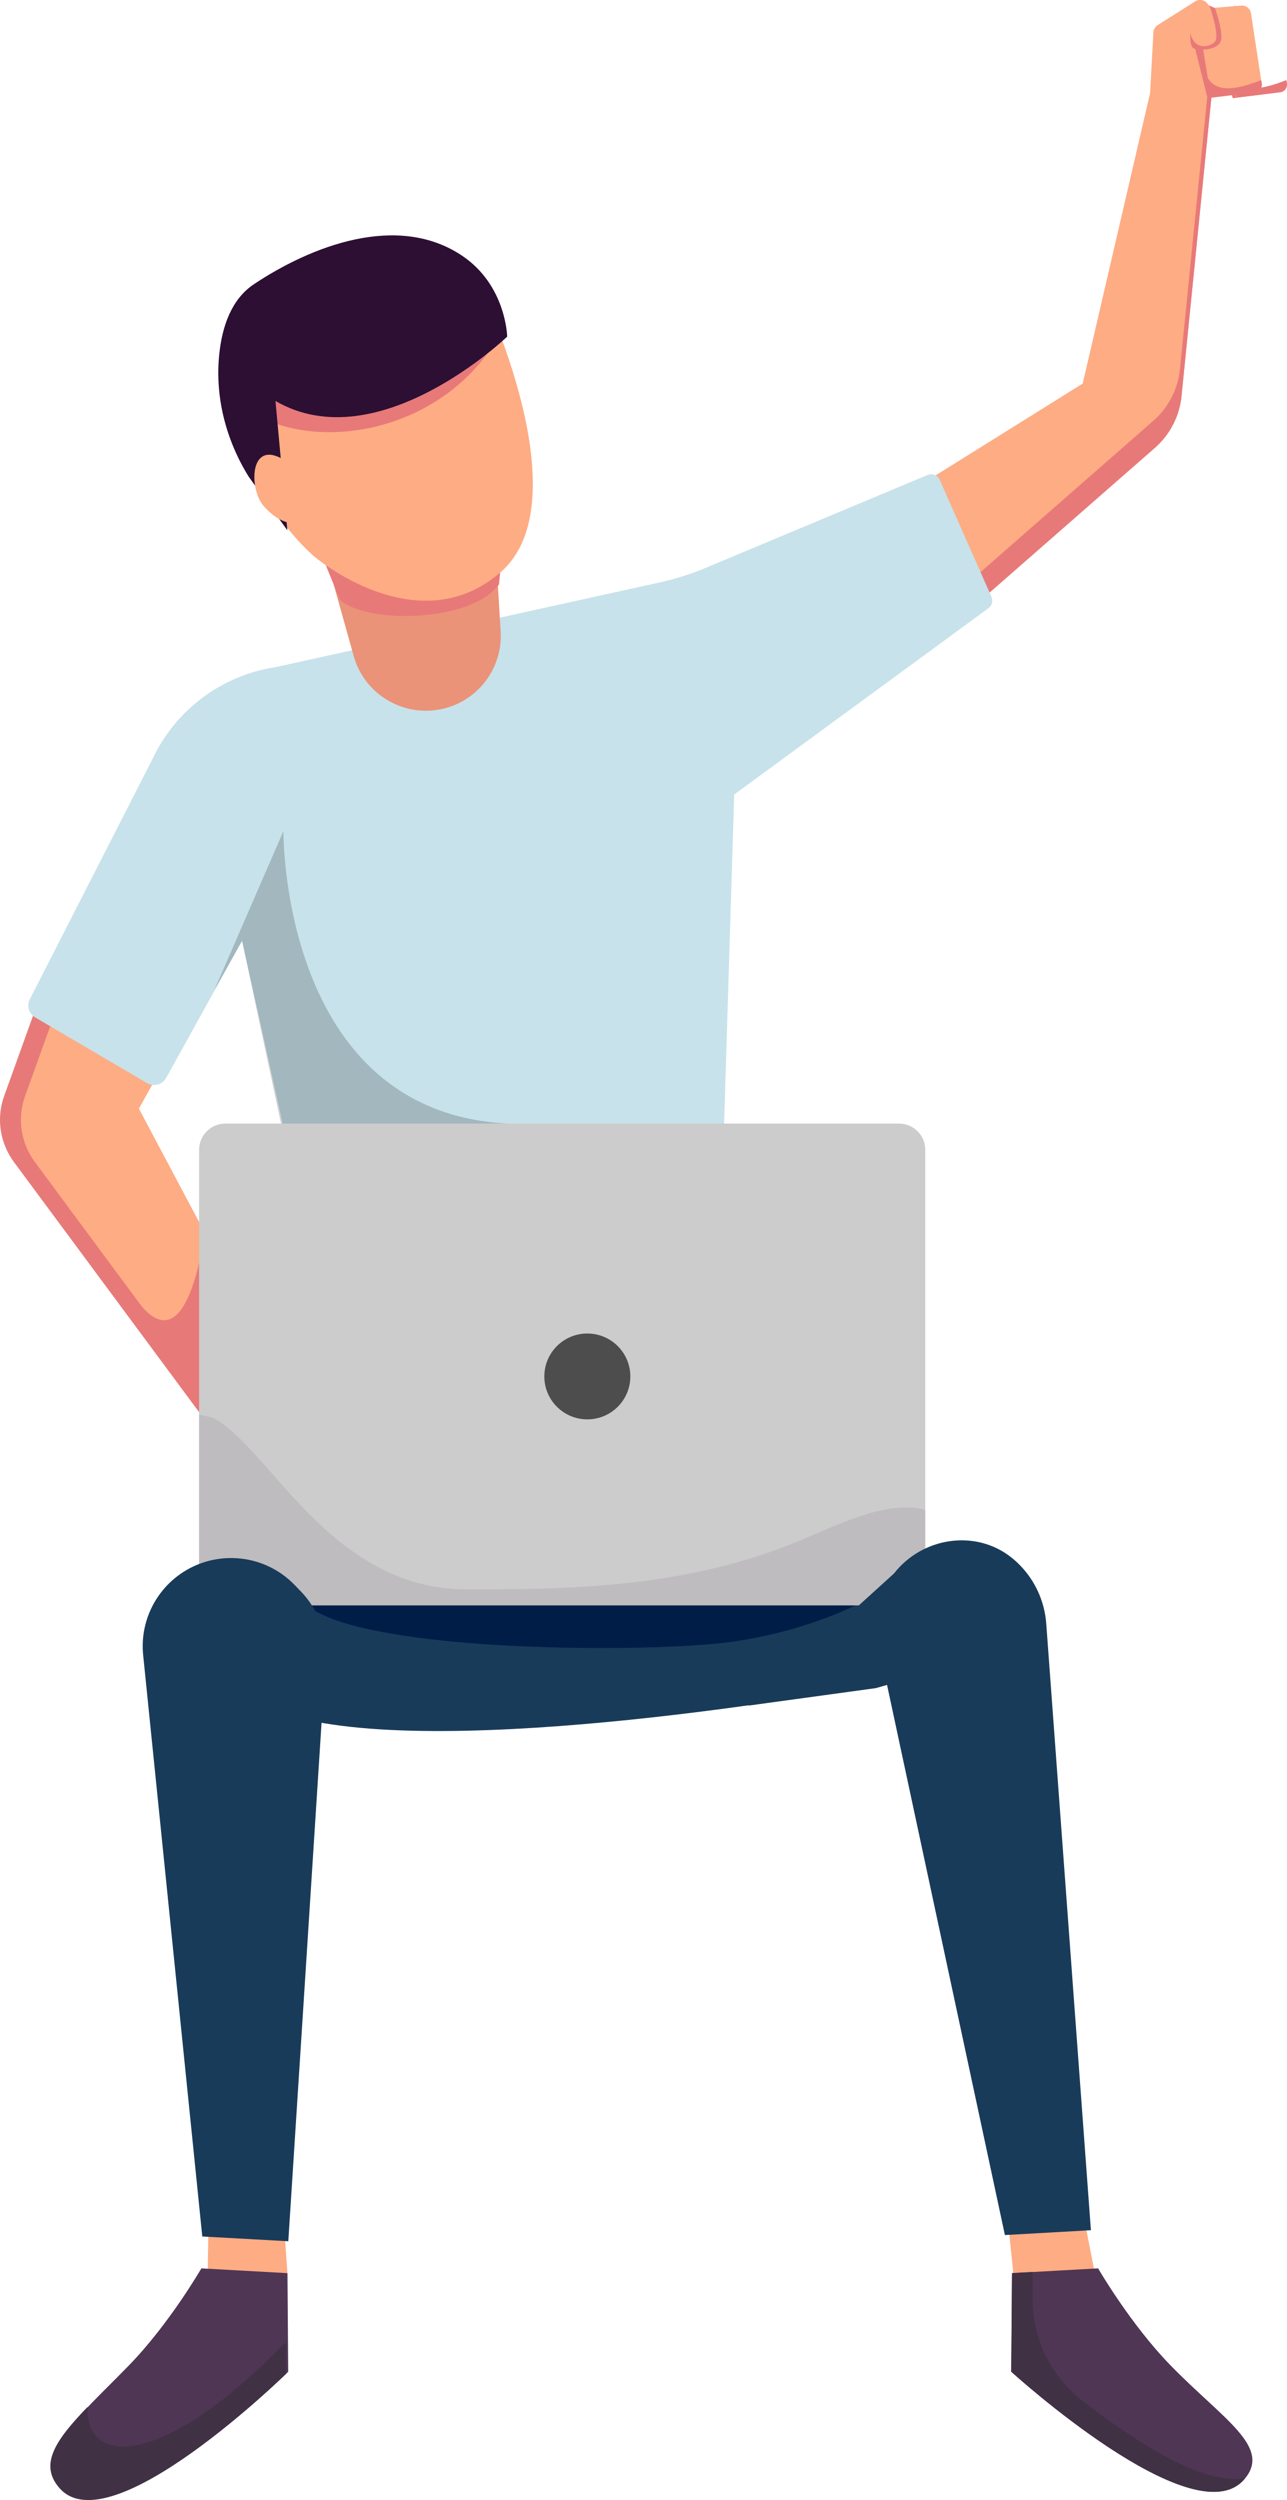 <svg width="69" height="134" viewBox="0 0 69 134" fill="none" xmlns="http://www.w3.org/2000/svg">
<g clip-path="url(#clip0_1_926)">
<path d="M66.186 0.296C66.186 0.296 66.802 2.005 66.452 2.274C66.043 2.588 65.386 2.615 65.171 1.808C65.171 1.808 65.085 2.579 65.427 2.624L66.088 5.262L66.276 5.244L65.854 2.66C65.854 2.66 66.834 2.656 66.834 2.014C66.834 1.373 66.488 0.44 66.488 0.44L66.182 0.296H66.186Z" fill="#E87979"/>
<path d="M65.939 3.746C66.236 5.024 67.467 4.89 68.964 4.293L68.996 4.45C69.04 4.692 68.874 4.921 68.632 4.948L66.281 5.24L65.944 3.741L65.939 3.746Z" fill="#E87979"/>
<path d="M15.286 74.198L12.98 78.805L0.858 62.283C0.108 61.26 -0.085 59.932 0.342 58.739L2.094 53.831L8.499 49.485L8.283 57.923L7.447 59.421L15.29 74.193L15.286 74.198Z" fill="#FEAC84"/>
<path d="M10.931 66.446C9.906 72.242 8.243 70.963 7.304 69.64C6.364 68.321 9.012 73.005 9.012 73.005L11.403 75.988L10.935 66.442L10.931 66.446Z" fill="#E87979"/>
<path d="M13.43 77.903L12.976 78.8L0.746 62.283C-0.009 61.26 -0.207 59.932 0.225 58.739L1.991 53.831L8.45 49.485L8.432 50.252L3.115 53.831L1.348 58.739C0.917 59.932 1.11 61.26 1.87 62.283L13.43 77.903Z" fill="#E87979"/>
<path d="M64.973 4.971L63.346 21.232C63.238 22.304 62.73 23.296 61.917 24.004L51.782 32.873L47.3 30.698L49.988 25.588L58.047 20.559L61.737 4.656L64.973 4.975V4.971Z" fill="#FEAC84"/>
<path d="M64.973 4.971L63.346 21.232C63.238 22.3 62.73 23.291 61.917 24.004L51.782 32.873L47.3 30.698L47.889 29.576L51.701 31.424L61.836 22.551C62.645 21.842 63.157 20.851 63.261 19.779L64.748 4.944L64.977 4.966L64.973 4.971Z" fill="#E87979"/>
<path d="M52.999 32.595L39.363 42.585L38.594 67.639L16.436 65.98L12.98 50.427L8.908 57.775C8.706 58.138 8.243 58.264 7.883 58.053L1.883 54.531C1.546 54.334 1.42 53.908 1.6 53.558L8.18 40.674C9.421 38.037 11.897 36.193 14.778 35.758L35.363 31.218C36.15 31.043 36.918 30.81 37.664 30.509L49.732 25.458C49.984 25.355 50.271 25.467 50.379 25.714L53.157 31.994C53.251 32.209 53.184 32.456 52.995 32.595H52.999Z" fill="#C7E2EA"/>
<g style="mix-blend-mode:multiply" opacity="0.19">
<path d="M11.483 53.087L15.196 44.546C15.196 44.546 15.025 59.627 27.237 60.224C39.449 60.821 16.989 61.588 16.989 61.588L15.133 60.525L12.976 50.427L11.483 53.091V53.087Z" fill="black"/>
</g>
<path d="M26.554 29.033L26.841 33.847C26.967 35.955 25.43 37.803 23.331 38.063C21.358 38.31 19.497 37.077 18.962 35.161L16.819 27.499L26.554 29.033Z" fill="#EA9378"/>
<path d="M26.747 31.334C25.21 33.38 19.704 33.443 18.23 32.164L16.823 28.715L26.814 30.697L26.751 31.334H26.747Z" fill="#E87979"/>
<path d="M25.785 15.486C25.785 15.486 31.291 26.862 26.81 30.697C22.329 34.533 16.819 29.805 16.819 29.805C16.819 29.805 11.695 25.458 13.744 20.474C15.794 15.49 20.531 14.593 22.455 14.593C24.378 14.593 25.785 15.486 25.785 15.486Z" fill="#FEAC84"/>
<path d="M26.724 18.043C24.163 22.475 18.697 24.009 14.854 22.73C11.012 21.452 14.427 18.98 14.427 18.98L17.331 17.616L26.724 18.043Z" fill="#E87979"/>
<path d="M14.769 21.492C20.275 24.686 27.192 18.043 27.192 18.043C27.192 18.043 27.142 15.284 24.76 13.696C21.304 11.394 16.693 13.184 13.618 15.23C12.409 16.033 11.915 17.486 11.758 18.958C11.511 21.268 12.113 23.587 13.34 25.561L15.407 28.427L14.769 21.492Z" fill="#2C0F33"/>
<path d="M15.236 24.655C13.353 23.497 13.344 26.212 14.131 27.118C15.003 28.122 15.731 28.033 15.731 28.033L15.236 24.655Z" fill="#FEAC84"/>
<path d="M16.436 92.182C25.659 94.228 46.532 90.392 46.532 90.392L49.35 84.255L16.819 80.931L13.232 82.721L16.432 92.182H16.436Z" fill="#193B5A"/>
<path d="M16.562 86.13C19.893 88.602 34.918 88.602 39.188 88.006C43.458 87.409 46.19 85.875 46.19 85.875L26.724 80.59L16.562 86.13Z" fill="#001D48"/>
<path d="M11.187 118.708L11.119 122.669L15.412 121.839L15.155 118.322L11.187 118.708Z" fill="#FEAC84"/>
<path d="M54.047 119.111L54.411 122.669L58.699 121.839L58.06 118.6L54.047 119.111Z" fill="#FEAC84"/>
<path d="M15.412 121.839L15.452 127.123C15.452 127.123 6.059 136.328 3.326 133.26C1.775 131.519 4.077 129.694 6.913 126.782C9.079 124.557 10.796 121.583 10.796 121.583L15.407 121.839H15.412Z" fill="#4E3654"/>
<path d="M54.258 121.839L54.218 127.123C54.218 127.123 63.953 135.987 66.685 132.919C68.236 131.178 65.593 129.694 62.757 126.782C60.591 124.557 58.874 121.583 58.874 121.583L54.262 121.839H54.258Z" fill="#4E3654"/>
<path d="M66.762 132.816C64.146 136.158 54.213 127.119 54.213 127.119L54.258 121.834L55.364 121.776L55.355 123.162C55.337 125.32 56.325 127.365 58.038 128.689C60.654 130.716 64.541 133.305 66.766 132.82L66.762 132.816Z" fill="#403144"/>
<path d="M48.199 60.224H12.081C11.304 60.224 10.675 60.853 10.675 61.628V84.641C10.675 85.417 11.304 86.045 12.081 86.045H48.199C48.976 86.045 49.606 85.417 49.606 84.641V61.628C49.606 60.853 48.976 60.224 48.199 60.224Z" fill="#CCCCCC"/>
<g style="mix-blend-mode:multiply" opacity="0.36">
<path d="M49.606 80.931V84.637C49.606 85.417 48.977 86.045 48.195 86.045H12.081C11.304 86.045 10.67 85.417 10.67 84.637V75.822L11.398 75.983C14.428 77.517 17.672 85.188 25.012 85.188C30.095 85.188 36.711 85.188 42.945 82.546C45.359 81.523 47.682 80.415 49.606 80.927V80.931Z" fill="#AAA0A8"/>
</g>
<path d="M17.461 88.889L15.457 120.129L10.845 119.874L7.672 88.683C7.519 87.09 8.189 85.529 9.443 84.533C11.353 83.022 14.099 83.201 15.794 84.951L16.14 85.309C17.061 86.265 17.542 87.561 17.461 88.885V88.889Z" fill="#193B5A"/>
<path d="M58.487 119.537L53.876 119.798L47.557 90.311L46.959 90.482L40.127 91.419L47.93 84.336C49.453 82.389 52.312 81.945 54.24 83.493C54.334 83.569 54.429 83.65 54.519 83.735C55.453 84.605 56.015 85.803 56.096 87.073L58.487 119.537Z" fill="#193B5A"/>
<path d="M31.489 76.077C32.762 76.077 33.794 75.047 33.794 73.776C33.794 72.505 32.762 71.475 31.489 71.475C30.215 71.475 29.183 72.505 29.183 73.776C29.183 75.047 30.215 76.077 31.489 76.077Z" fill="#4D4D4D"/>
<path d="M61.66 4.993L61.836 1.736C61.845 1.575 61.93 1.431 62.065 1.346L64.074 0.076C64.294 -0.063 64.591 -0.009 64.744 0.206C64.847 0.35 65.013 0.426 65.189 0.413L66.541 0.301C66.802 0.278 67.036 0.462 67.072 0.722L67.625 4.378C67.665 4.656 67.472 4.912 67.189 4.944L62.213 5.513C61.908 5.549 61.647 5.302 61.66 4.993Z" fill="#FEAC84"/>
<path d="M15.34 127.231C15.34 127.231 5.933 136.449 3.2 133.372C2.063 132.098 2.993 130.775 4.688 129.016C4.566 132.179 8.625 132.3 14.913 125.948C15.052 125.804 15.191 125.67 15.326 125.54L15.34 127.231Z" fill="#403144"/>
<path d="M64.838 0.296C64.838 0.296 65.454 2.005 65.103 2.274C64.694 2.588 64.038 2.615 63.822 1.808C63.822 1.808 63.737 2.579 64.079 2.624L64.739 5.262L64.928 5.244L64.505 2.66C64.505 2.66 65.485 2.656 65.485 2.014C65.485 1.373 65.139 0.44 65.139 0.44L64.834 0.296H64.838Z" fill="#E87979"/>
<path d="M64.591 3.746C64.888 5.024 66.119 4.89 67.616 4.293L67.647 4.45C67.692 4.692 67.526 4.921 67.283 4.948L64.933 5.24L64.595 3.741L64.591 3.746Z" fill="#E87979"/>
</g>
<defs>
<clipPath id="clip0_1_926">
<rect width="69" height="134" fill="white"/>
</clipPath>
</defs>
</svg>
